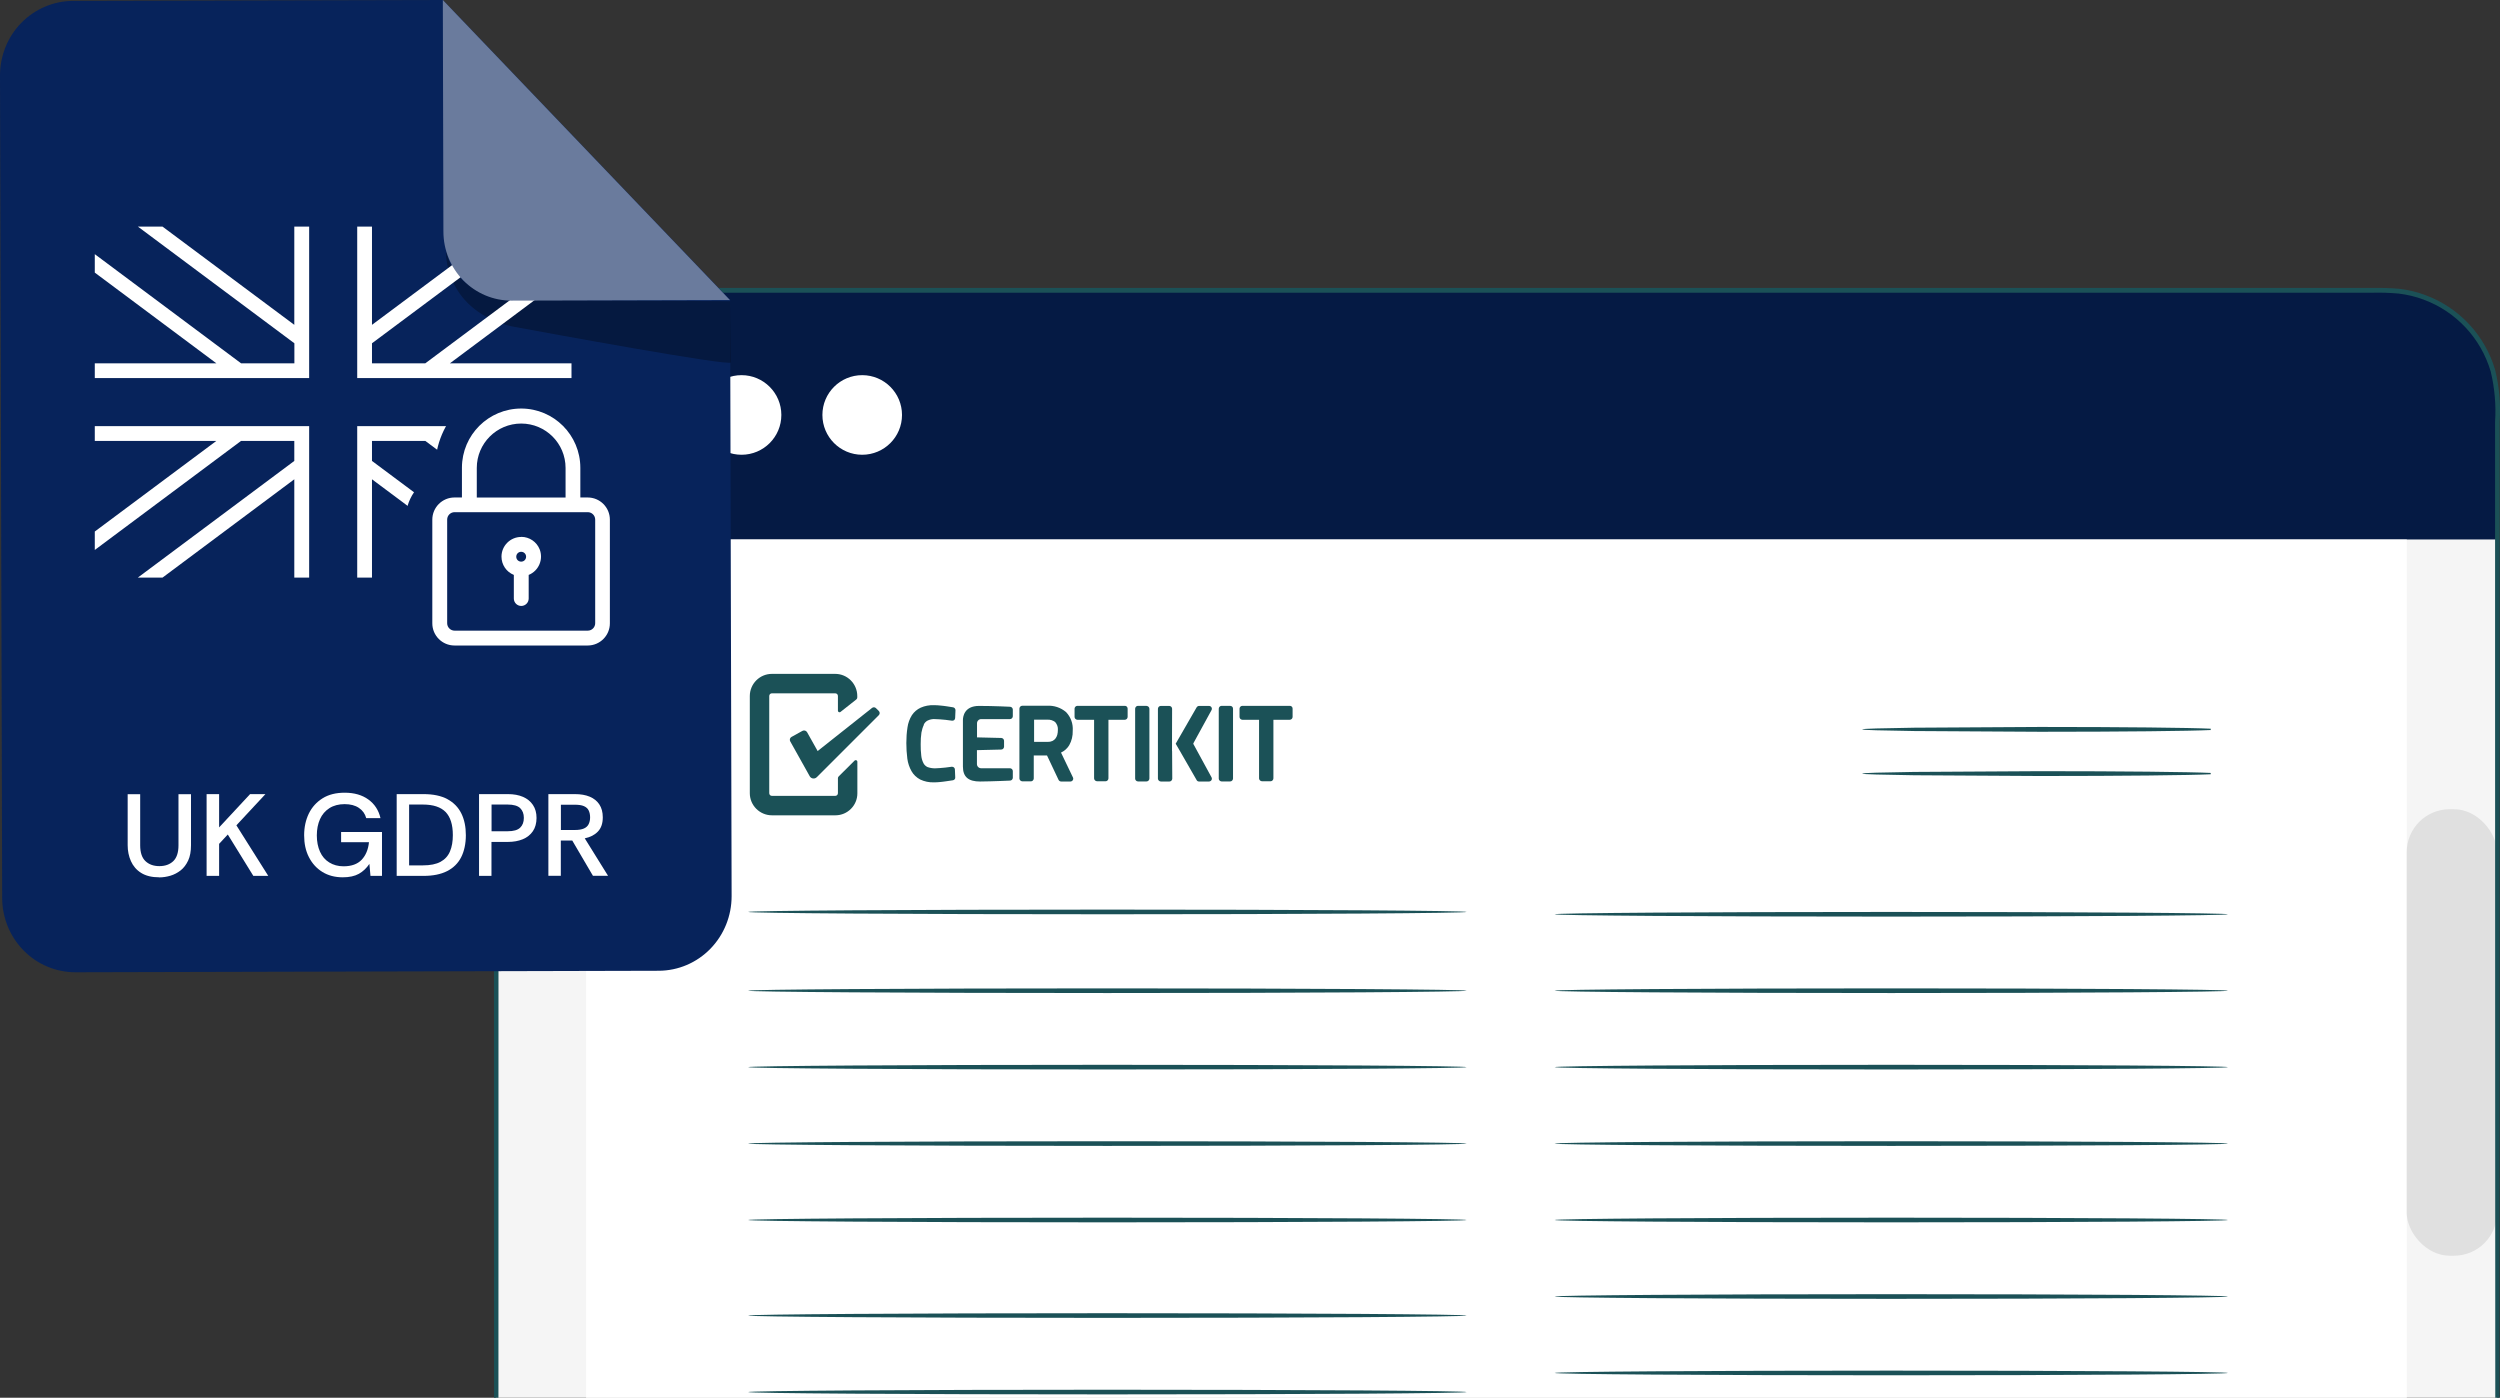 <?xml version="1.0" encoding="UTF-8"?><svg xmlns="http://www.w3.org/2000/svg" id="Layer_1" viewBox="0 0 299.61 167.51"><rect x="0" y="0" width="299.61" height="167.51" fill="#333333" stroke="none"/><defs><style>.cls-1{fill:#051a44;}.cls-1,.cls-2,.cls-3,.cls-4,.cls-5,.cls-6,.cls-7,.cls-8{stroke-width:0px;}.cls-2{fill:#f5f5f5;}.cls-3{fill:#1b5157;}.cls-4{fill:#e0e0e0;}.cls-5{fill:#07235b;}.cls-6{fill:#6a7b9d;}.cls-7{fill:#fff;}.cls-8{fill:#000;opacity:.3;}</style></defs><rect id="Rectangle_53-2" class="cls-2" x="59.42" y="34.82" width="239.84" height="331.2" rx="14.85" ry="14.85"/><path id="Path_221" class="cls-1" d="M72.38,34.81h213.92c7.16,0,12.95,5.81,12.96,12.96v16.88H59.42v-16.88c0-7.16,5.81-12.95,12.96-12.96Z"/><circle id="Ellipse_16" class="cls-7" cx="74.59" cy="49.73" r="4.77"/><path id="Path_222" class="cls-7" d="M93.64,49.73c0,2.64-2.14,4.77-4.77,4.77s-4.77-2.14-4.77-4.77,2.14-4.77,4.77-4.77,4.77,2.14,4.77,4.77Z"/><circle id="Ellipse_17" class="cls-7" cx="103.33" cy="49.73" r="4.77"/><rect id="Rectangle_54" class="cls-7" x="70.24" y="64.66" width="218.2" height="294.77"/><rect id="Rectangle_55" class="cls-4" x="288.43" y="96.98" width="10.82" height="53.51" rx="5.15" ry="5.15"/><path id="Path_223" class="cls-3" d="M285.89,366.01s.24-.02.73-.05c.72-.04,1.43-.13,2.13-.29,2.77-.62,5.27-2.11,7.14-4.25,1.38-1.56,2.36-3.43,2.86-5.44.63-2.22.37-4.77.42-7.49,0-5.45,0-11.73-.02-18.82-.02-28.32-.05-69.3-.09-119.91,0-25.32-.02-53.04-.03-82.81,0-14.88,0-30.26-.01-46.13v-30.27c.13-2.03-.05-4.07-.53-6.05-1.18-3.98-4.16-7.17-8.05-8.6-.96-.36-1.97-.6-2.99-.72-1.04-.09-2.08-.13-3.12-.1H72.85c-4.83.01-9.26,2.66-11.56,6.9-1.1,2.09-1.63,4.43-1.55,6.79v91.16c0,36.43-.01,71.57-.02,105.04-.01,33.47-.02,65.29-.02,95.06v11.08c-.1,1.8.09,3.6.57,5.33.51,1.7,1.37,3.28,2.52,4.64,2.28,2.71,5.56,4.39,9.09,4.65,3.49.1,7.01.03,10.45.05,13.82,0,27.06,0,39.73.02,50.63.03,91.59.06,119.91.09,14.16.02,25.14.04,32.61.05,3.73.01,6.56.02,8.47.03,1.91.01,2.89.03,2.89.03,0,0-.98.02-2.89.03s-4.76.01-8.47.03c-7.45.01-18.45.03-32.61.05-28.32.02-69.28.05-119.91.09-12.66,0-25.9,0-39.73.02-3.47-.02-6.93.05-10.48-.04-3.65-.27-7.05-2-9.41-4.8-1.19-1.4-2.08-3.04-2.61-4.8-.49-1.78-.69-3.63-.59-5.48v-11.07c0-29.77-.02-61.58-.02-95.06s0-68.61-.02-105.04V48.77c-.08-2.45.48-4.89,1.62-7.06,1.18-2.17,2.91-3.99,5.03-5.26,2.12-1.27,4.55-1.94,7.03-1.94h211.48c1.06-.02,2.12.01,3.18.1,1.06.12,2.11.38,3.11.75,4.05,1.49,7.15,4.81,8.37,8.95.5,2.02.69,4.11.55,6.19v30.27c0,15.85,0,31.23-.01,46.13-.01,29.77-.02,57.5-.03,82.81-.03,50.63-.06,91.6-.09,119.91,0,7.07-.02,13.36-.02,18.82-.05,2.71.2,5.27-.46,7.52-.51,2.04-1.52,3.92-2.92,5.49-1.89,2.15-4.41,3.64-7.21,4.24-.7.15-1.42.23-2.14.26-.49.02-.73.02-.73.02l-.07.04Z"/><path id="Path_224" class="cls-3" d="M264.08,87.41c.07-.02.14-.03.21-.04.15,0,.37-.02.65-.03v.15c-2.41.12-10.66.21-20.45.21-5.88-.03-11.2-.06-15.07-.09-1.92-.03-3.48-.06-4.56-.09-.53-.02-.94-.04-1.24-.05-.13-.01-.24-.02-.33-.03-.08,0-.11-.02-.11-.03s.03-.02.11-.03.18-.02.33-.03c.29-.01.72-.03,1.24-.05,1.1-.02,2.65-.05,4.56-.09,3.87-.02,9.19-.05,15.07-.09,9.79,0,18.03.09,20.45.21v.15c-.28-.01-.5-.03-.65-.03s-.21-.02-.21-.04v.02Z"/><path id="Path_225" class="cls-3" d="M264.08,92.71c.07-.02.14-.03.21-.04.15,0,.37-.02.65-.03v.15c-2.41.12-10.66.21-20.45.21-5.88-.03-11.2-.06-15.07-.09-1.92-.03-3.48-.06-4.56-.09-.53-.02-.94-.04-1.24-.05-.13-.01-.24-.02-.33-.03-.08,0-.11-.02-.11-.03s.03-.02.11-.03.18-.02.33-.03c.29-.01.72-.03,1.24-.05,1.1-.02,2.65-.05,4.56-.09,3.87-.02,9.19-.05,15.07-.09,9.79,0,18.03.09,20.45.21v.15c-.28-.01-.5-.03-.65-.03s-.21-.02-.21-.04v.02Z"/><path id="Path_226" class="cls-3" d="M175.77,157.66c0,.15-19.27.28-43.06.28s-43.06-.13-43.06-.28,19.27-.28,43.06-.28,43.06.13,43.06.28Z"/><path id="Path_227" class="cls-3" d="M175.77,166.83c0,.15-19.27.28-43.06.28s-43.06-.13-43.06-.28,19.27-.28,43.06-.28,43.06.13,43.06.28Z"/><path id="Path_234" class="cls-3" d="M267.01,109.57c0,.15-18.07.28-40.35.28s-40.35-.13-40.35-.28,18.07-.28,40.35-.28,40.35.13,40.35.28Z"/><path id="Path_235" class="cls-3" d="M267.01,118.73c0,.15-18.07.28-40.35.28s-40.35-.13-40.35-.28,18.07-.28,40.35-.28,40.35.13,40.35.28Z"/><path id="Path_236" class="cls-3" d="M267.01,127.89c0,.15-18.07.28-40.35.28s-40.35-.13-40.35-.28,18.07-.28,40.35-.28,40.35.13,40.35.28Z"/><path id="Path_237" class="cls-3" d="M267.01,137.05c0,.15-18.07.28-40.35.28s-40.35-.13-40.35-.28,18.07-.28,40.35-.28,40.35.13,40.35.28Z"/><path id="Path_238" class="cls-3" d="M267.01,146.21c0,.15-18.07.28-40.35.28s-40.35-.13-40.35-.28,18.07-.28,40.35-.28,40.35.13,40.35.28Z"/><path id="Path_239" class="cls-3" d="M267.01,155.38c0,.15-18.07.28-40.35.28s-40.35-.13-40.35-.28,18.07-.28,40.35-.28,40.35.13,40.35.28Z"/><path id="Path_240" class="cls-3" d="M267.01,164.54c0,.15-18.07.28-40.35.28s-40.35-.13-40.35-.28,18.07-.28,40.35-.28,40.35.13,40.35.28Z"/><path id="Path_265" class="cls-3" d="M175.77,109.29c0,.15-19.27.28-43.06.28s-43.06-.13-43.06-.28,19.27-.28,43.06-.28,43.06.13,43.06.28Z"/><path id="Path_266" class="cls-3" d="M175.77,118.73c0,.15-19.27.28-43.06.28s-43.06-.13-43.06-.28,19.27-.28,43.06-.28,43.06.13,43.06.28Z"/><path id="Path_267" class="cls-3" d="M175.77,127.89c0,.15-19.27.28-43.06.28s-43.06-.13-43.06-.28,19.27-.28,43.06-.28,43.06.13,43.06.28Z"/><path id="Path_268" class="cls-3" d="M175.77,137.05c0,.15-19.27.28-43.06.28s-43.06-.13-43.06-.28,19.27-.28,43.06-.28,43.06.13,43.06.28Z"/><path id="Path_269" class="cls-3" d="M175.77,146.21c0,.15-19.27.28-43.06.28s-43.06-.13-43.06-.28,19.27-.28,43.06-.28,43.06.13,43.06.28Z"/><path id="Path_428" class="cls-3" d="M97.99,90.01l-1.26-2.25c-.11-.2-.36-.28-.56-.17,0,0-.02,0-.02.01l-1.3.72c-.18.1-.25.34-.15.52l1.94,3.47.39.7c.14.27.47.37.74.22.05-.03.09-.06.13-.1l.56-.56,6.86-6.86c.14-.14.14-.36,0-.5l-.34-.34c-.13-.13-.33-.14-.47-.03l-6.51,5.16Z"/><path id="Path_422" class="cls-3" d="M140.46,90.02v-1.63s.01-3.45.01-3.45c0-.18-.15-.33-.33-.34,0,0,0,0,0,0h-1.03c-.18,0-.33.15-.34.34v8.38c.01.18.16.33.35.34,0,0,0,0,0,0h1.03c.18,0,.33-.15.34-.34l-.02-3.29Z"/><path id="Path_423" class="cls-3" d="M143.05,89.24s-.03-.07-.04-.11c0-.04.02-.08.04-.11l2.14-3.91c.06-.1.06-.23,0-.34-.06-.1-.17-.17-.3-.17h-1.18c-.12,0-.24.07-.3.17l-2.51,4.36.5.86,2.01,3.5c.06.11.17.18.3.17h1.18c.12,0,.24-.07.3-.17.06-.1.06-.23,0-.34l-2.13-3.91Z"/><path id="Path_424" class="cls-3" d="M147.46,84.59h-1.06c-.18,0-.33.15-.34.34v8.38c0,.18.15.33.33.34,0,0,0,0,0,0h1.04c.18,0,.33-.15.34-.34v-8.36c.01-.18-.12-.34-.3-.35,0,0-.01,0-.02,0Z"/><path id="Path_425" class="cls-3" d="M154.59,84.59h-5.7c-.18,0-.33.15-.34.33h0v1c0,.18.15.33.33.34,0,0,0,0,0,0h2.01v7.03c.01.18.16.33.35.34,0,0,0,0,0,0h1.03c.18,0,.33-.15.34-.34v-7.03s1.96,0,1.96,0c.18,0,.33-.15.34-.33h0v-1c.01-.17-.12-.32-.3-.34,0,0-.02,0-.03,0Z"/><path id="Path_429" class="cls-3" d="M100.42,95.06c0,.18-.14.32-.32.32,0,0,0,0,0,0h-7.59c-.18,0-.32-.14-.32-.32,0,0,0,0,0,0v-11.65c0-.18.14-.32.32-.32,0,0,0,0,0,0h7.59c.18,0,.32.14.32.32,0,0,0,0,0,0v1.76c0,.11.09.19.19.19.04,0,.09-.01.12-.04l1.9-1.5c.07-.06.11-.14.11-.24v-.16c0-1.46-1.18-2.66-2.64-2.66,0,0,0,0,0,0h-7.59c-1.46,0-2.64,1.18-2.65,2.64,0,0,0,0,0,.01v11.65c0,1.46,1.19,2.65,2.65,2.65h7.61c1.45,0,2.63-1.18,2.63-2.63v-3.79c0-.11-.09-.19-.2-.19-.05,0-.09.02-.13.05l-1.91,1.9c-.06.06-.09.13-.09.21v1.8Z"/><path id="Path_419" class="cls-3" d="M127.16,90.19c.41-.19.75-.5.98-.88.3-.53.44-1.13.42-1.74.06-.83-.23-1.64-.81-2.24-.63-.53-1.44-.8-2.26-.75h-2.98c-.18,0-.33.15-.34.34v8.38c.01.18.16.33.35.34,0,0,0,0,0,0h1.03c.18,0,.33-.15.34-.34v-2.76h1.59l1.38,2.92c.06.12.18.2.31.2h1.11c.12,0,.22-.06.29-.16.06-.1.07-.22.02-.32l-1.43-2.98ZM123.91,86.25h1.6c.35-.03.69.08.96.3.22.26.34.59.31.93,0,.2-.02.39-.07.58-.04.16-.12.31-.22.45-.09.12-.22.22-.36.29-.18.08-.38.12-.58.11h-1.62v-2.66h-.01Z"/><path id="Path_420" class="cls-3" d="M134.82,84.59h-5.7c-.18,0-.33.15-.34.33h0v1c0,.18.15.33.33.34,0,0,0,0,0,0h2.01v7.03c.01.18.16.33.35.34,0,0,0,0,0,0h1.03c.18,0,.33-.15.34-.34v-7.03s1.96,0,1.96,0c.18,0,.33-.15.34-.33h0v-1c0-.18-.13-.33-.31-.34,0,0,0,0-.01,0Z"/><path id="Path_421" class="cls-3" d="M137.42,84.59h-1.04c-.18,0-.33.15-.34.34v8.38c0,.18.15.33.33.34,0,0,0,0,0,0h1.04c.18,0,.33-.15.34-.34v-8.36c0-.19-.15-.34-.34-.35Z"/><path id="Path_426" class="cls-3" d="M121.04,93.55c.18,0,.33-.15.34-.33h0v-.81c0-.18-.15-.33-.33-.34,0,0,0,0,0,0h-3.47c-.27,0-.5-.22-.5-.5v-1.67l2.91-.07c.18,0,.33-.15.34-.33h0v-.72c0-.18-.15-.33-.33-.34,0,0,0,0,0,0l-2.91-.07v-1.69c0-.27.22-.5.5-.5h3.45c.18,0,.33-.15.34-.33h0v-.81c0-.18-.15-.33-.33-.34,0,0,0,0,0,0,0,0-1.95-.1-3.72-.1s-1.93,1.29-1.93,1.7v5.57c0,1.24.66,1.79,2.05,1.79,1.42-.01,3.6-.11,3.6-.11Z"/><path id="Path_427" class="cls-3" d="M110.71,86.83c.1-.21.27-.38.47-.48.27-.13.57-.19.87-.17.17,0,.37.01.61.03.24.03.46.04.67.06.26.04.51.06.76.1.09.01.19-.01.26-.07.07-.06.12-.15.12-.25l.04-.93c0-.17-.11-.31-.27-.35-.25-.05-.5-.09-.76-.12-.22-.04-.46-.06-.73-.09s-.55-.05-.81-.05c-.55-.02-1.1.08-1.6.3-.43.2-.8.51-1.06.91-.27.44-.45.93-.52,1.44-.1.63-.14,1.26-.14,1.89,0,.63.04,1.25.12,1.88.07.52.24,1.03.5,1.49.24.43.61.77,1.04,1,.51.24,1.07.36,1.64.34.24,0,.48-.01.75-.04.26-.03.51-.05.73-.09.26-.04.53-.07.81-.12.17-.03.29-.18.27-.35l-.04-.94c0-.19-.16-.33-.35-.33-.01,0-.02,0-.03,0-.26.04-.52.06-.77.1-.21.03-.44.05-.67.06-.19.02-.38.03-.57.03-.31,0-.62-.05-.91-.16-.2-.1-.37-.26-.47-.46-.14-.28-.23-.58-.26-.89-.05-.46-.08-.92-.07-1.38,0-.47.02-.94.09-1.4.06-.32.15-.63.29-.92Z"/><path class="cls-5" d="M78.95,116.34l-69.92.18c-2.32,0-4.55-.93-6.19-2.6-1.65-1.67-2.57-3.93-2.58-6.29L0,9.05c0-2.36.91-4.63,2.55-6.31C4.19,1.07,6.41.12,8.73.11L53.08,0l34.42,35.95.18,71.45c0,2.36-.91,4.63-2.55,6.31-1.64,1.68-3.86,2.62-6.18,2.63h.01Z"/><path class="cls-8" d="M53.44,30.12s-.27,6.62,7.28,8.84c.29.08.57.15.87.2,3.43.64,26,4.79,25.99,4.27l-.08-7.33-26.2-.17s-6.54-.27-7.85-5.81Z"/><polygon class="cls-7" points="42.81 27.16 42.81 45.31 68.49 45.31 68.49 43.54 53.92 43.54 68.49 32.67 68.49 30.47 50.97 43.54 44.58 43.54 44.58 41.14 63.33 27.16 60.37 27.16 44.58 38.93 44.58 27.16 42.81 27.16"/><polygon class="cls-7" points="37.05 27.16 35.27 27.16 35.27 38.93 19.48 27.16 16.53 27.16 35.28 41.14 35.28 43.54 28.89 43.54 11.36 30.46 11.36 32.67 25.93 43.54 11.36 43.54 11.36 45.31 37.05 45.31 37.05 27.16"/><polygon class="cls-7" points="42.81 69.22 44.58 69.22 44.58 57.44 60.37 69.22 63.33 69.22 44.58 55.24 44.58 52.84 50.97 52.84 68.49 65.91 68.49 63.7 53.92 52.84 68.49 52.84 68.49 51.07 42.81 51.07 42.81 69.22"/><polygon class="cls-7" points="35.27 52.84 35.27 55.24 16.52 69.22 19.48 69.22 35.27 57.44 35.27 69.22 37.05 69.22 37.05 51.07 11.36 51.07 11.36 52.84 25.93 52.84 11.36 63.7 11.36 65.91 28.89 52.84 35.27 52.84"/><path class="cls-5" d="M72.76,56.89v-.81c0-2.75-1.06-5.34-3.01-7.29-1.95-1.95-4.53-3.03-7.3-3.03-5.67,0-10.29,4.63-10.3,10.32v.82c-2.11.91-3.54,3-3.55,5.39v12.42c0,3.23,2.64,5.87,5.87,5.87h15.96c3.24,0,5.87-2.64,5.87-5.87v-12.42c0-2.39-1.43-4.49-3.55-5.39Z"/><g id="Group_84"><path id="Path_389" class="cls-7" d="M70.44,59.62h-.89v-3.55c0-3.92-3.16-7.1-7.08-7.11-3.92,0-7.1,3.16-7.11,7.08v.03s0,3.55,0,3.55h-.89c-1.47,0-2.66,1.19-2.66,2.66v12.42c0,1.47,1.19,2.66,2.66,2.66h15.96c1.47,0,2.66-1.19,2.66-2.66v-12.42c0-1.47-1.19-2.66-2.66-2.66h0ZM57.14,56.08c0-2.94,2.38-5.32,5.32-5.32,2.94,0,5.32,2.38,5.32,5.32h0v3.55h-10.64v-3.55ZM71.33,74.69c0,.49-.4.89-.89.89h-15.96c-.49,0-.89-.4-.89-.89v-12.42c0-.49.4-.89.89-.89h15.96c.49,0,.89.4.89.89v12.42Z"/><path id="Path_390" class="cls-7" d="M62.46,64.35c-1.3,0-2.36,1.06-2.36,2.36,0,.96.58,1.83,1.48,2.19v2.83c0,.49.4.89.89.89s.89-.4.89-.89v-2.83c1.21-.49,1.79-1.87,1.31-3.08-.36-.89-1.23-1.48-2.19-1.48h0ZM62.46,66.13c.33,0,.59.26.59.59s-.26.59-.59.59-.59-.26-.59-.59h0c0-.33.26-.59.59-.59Z"/></g><path class="cls-6" d="M53.07,0l.07,27.76c0,2.2.87,4.3,2.39,5.85,1.53,1.55,3.6,2.42,5.75,2.42l26.2-.07L53.07,0Z"/><path class="cls-7" d="M19.07,105.14c-.88,0-1.6-.18-2.16-.53-.56-.35-.96-.83-1.22-1.41s-.39-1.22-.39-1.9v-6.12h1.5v6.13c0,.86.21,1.49.63,1.89.42.4.98.6,1.67.6s1.25-.2,1.67-.6c.41-.4.62-1.03.62-1.89v-6.13h1.5v6.12c0,.73-.11,1.34-.34,1.83-.23.49-.53.89-.9,1.18s-.79.51-1.23.64c-.45.13-.89.2-1.33.2Z"/><path class="cls-7" d="M31.81,95.17l-3.48,3.74,3.82,6.06h-1.79l-3.06-4.96-1.04,1.12v3.84h-1.5v-9.8h1.5v3.99l3.71-3.99h1.85Z"/><path class="cls-7" d="M41.08,105.14c-.93,0-1.74-.21-2.44-.64s-1.23-1.02-1.62-1.78-.57-1.63-.57-2.61.19-1.84.56-2.61c.38-.77.93-1.38,1.65-1.83.72-.45,1.61-.67,2.65-.67,1.14,0,2.08.27,2.83.81.75.54,1.24,1.29,1.46,2.24h-1.71c-.14-.52-.43-.93-.88-1.23-.44-.3-1.01-.45-1.71-.45s-1.32.16-1.82.48c-.5.32-.88.76-1.13,1.32-.25.56-.38,1.21-.38,1.95s.13,1.39.38,1.95c.25.56.62.99,1.11,1.29.48.3,1.06.46,1.71.46.95,0,1.67-.26,2.17-.78.49-.52.79-1.22.88-2.11h-3.34v-1.22h4.9v5.26h-1.38l-.13-1.44c-.34.51-.76.91-1.26,1.19-.5.28-1.15.42-1.95.42Z"/><path class="cls-7" d="M47.54,104.97v-9.8h3.2c1.18,0,2.14.2,2.89.61.75.41,1.3.98,1.66,1.71.36.73.54,1.6.54,2.6s-.19,1.91-.56,2.64-.94,1.29-1.69,1.67c-.75.38-1.69.57-2.82.57h-3.2ZM49.03,103.71h1.65c.88,0,1.59-.14,2.12-.43.53-.29.9-.7,1.13-1.25.23-.54.34-1.19.34-1.95,0-1.25-.29-2.17-.87-2.77-.58-.59-1.48-.89-2.72-.89h-1.65v7.28Z"/><path class="cls-7" d="M57.41,104.97v-9.8h3.46c.7,0,1.3.11,1.81.33.51.22.9.54,1.19.97s.43.95.43,1.56-.15,1.17-.44,1.59c-.29.42-.69.75-1.21.96-.51.21-1.11.32-1.79.32h-1.96v4.07h-1.5ZM58.91,99.62h1.93c.71,0,1.2-.14,1.5-.43.29-.28.44-.67.44-1.17s-.15-.88-.44-1.17c-.29-.28-.79-.43-1.5-.43h-1.93v3.19Z"/><path class="cls-7" d="M65.72,104.97v-9.8h3.17c.7,0,1.29.1,1.79.31s.88.52,1.15.93c.27.41.41.92.41,1.54,0,.73-.19,1.29-.58,1.7-.39.41-.91.68-1.58.82l2.79,4.49h-1.81l-2.48-4.23h-1.37v4.23h-1.5ZM67.22,99.47h1.65c.47,0,.84-.06,1.11-.18.27-.12.46-.3.57-.53.11-.23.17-.5.17-.8,0-.33-.06-.6-.17-.83-.11-.23-.3-.4-.57-.52-.27-.12-.64-.17-1.11-.17h-1.65v3.04Z"/></svg>